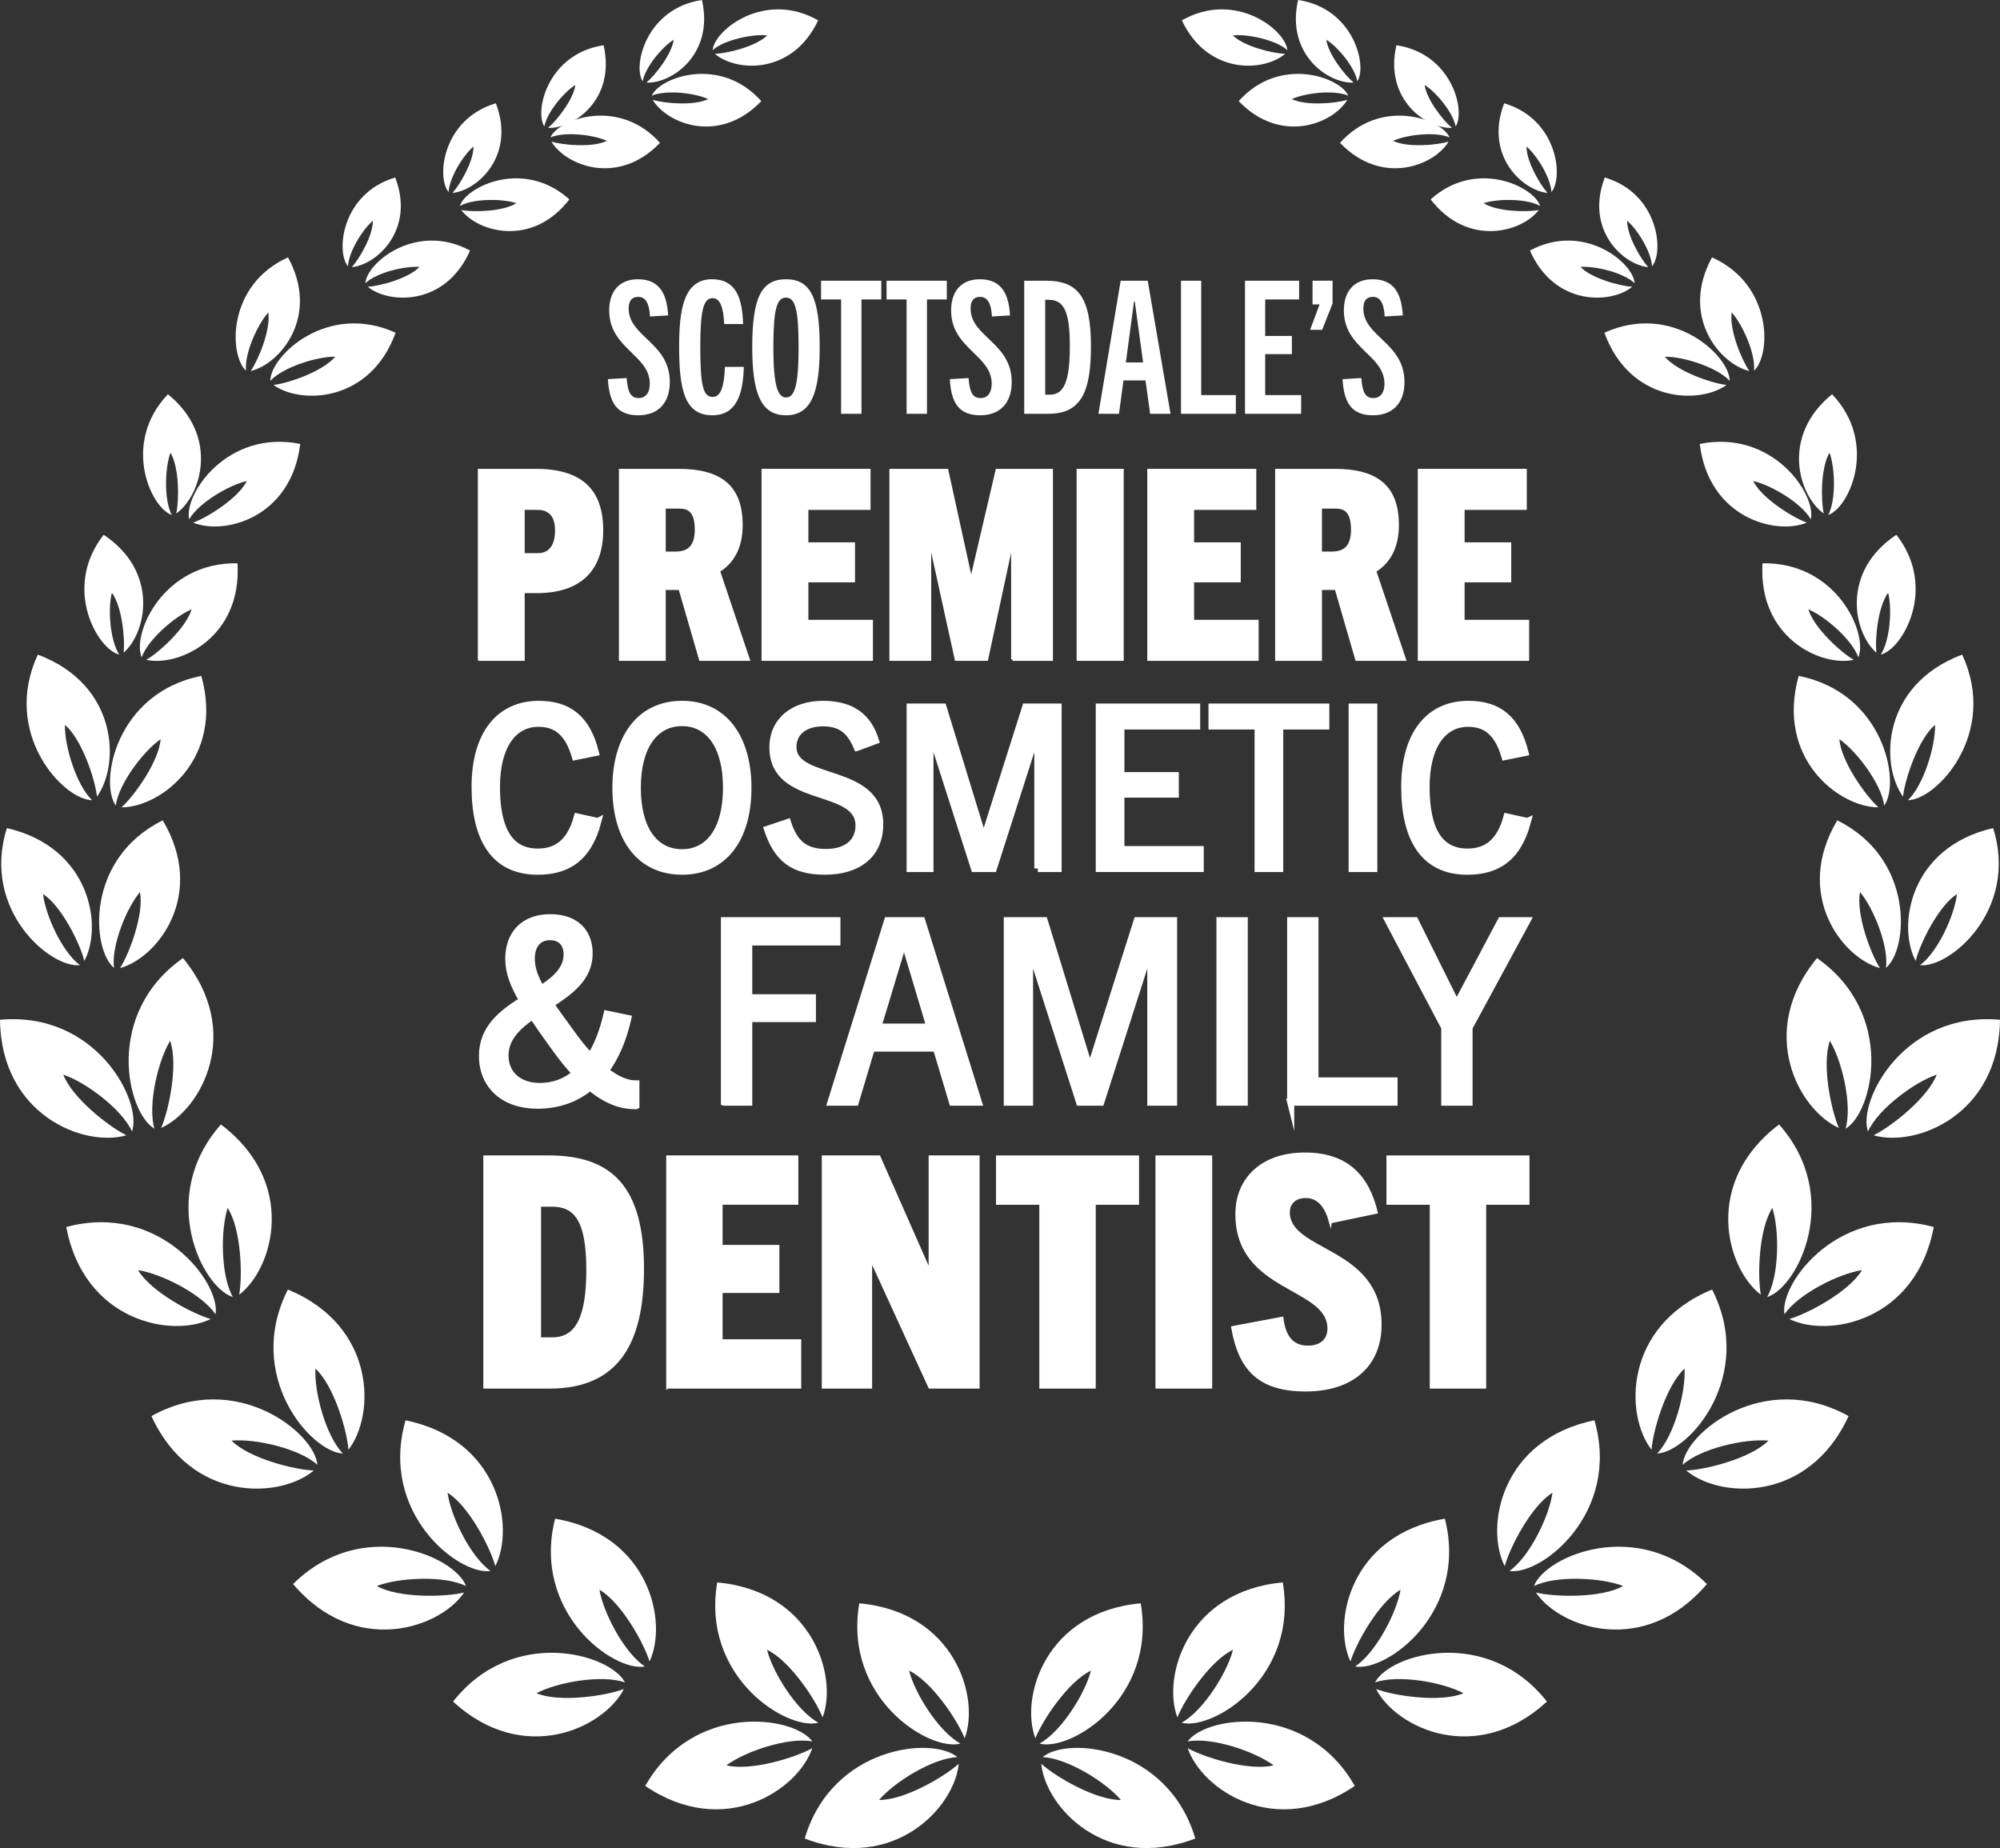 <?xml version="1.0" encoding="UTF-8"?>
<svg id="Layer_2" data-name="Layer 2" xmlns="http://www.w3.org/2000/svg" viewBox="0 0 1417.7 1310.01">
  <rect x="0" y="0" width="1417.7" height="1310.01" fill="#333333" stroke="none"/>
  <defs>
    <style>
      .cls-1 {
        stroke-width: 2.01px;
      }

      .cls-1, .cls-2, .cls-3 {
        fill: #fff;
      }

      .cls-1, .cls-3 {
        stroke: #fff;
        stroke-miterlimit: 10;
      }

      .cls-3 {
        stroke-width: 5.03px;
      }
    </style>
  </defs>
  <g id="Layer_1-2" data-name="Layer 1">
    <g>
      <g>
        <g>
          <path class="cls-2" d="M733.9,1232.17c-10.92-28.83,6.99-89.55,74.7-95.66,11.46,67.47-49.71,105.21-71.74,99.43,15.44-8.36,32.52-35.86,36.44-51.68-15.94,7.5-34.32,35.07-39.39,47.92Z"/>
          <path class="cls-2" d="M738.1,1250.23c2.89,30.69,45.71,77.32,109.19,52.99-19.43-65.62-90.96-72.57-108.2-57.67,17.54.71,44.99,17.88,55.47,30.35-17.61.29-46.25-16.37-56.47-25.67Z"/>
          <path class="cls-2" d="M841.94,1239.21c9.8,29.23,62.11,64.89,118.38,26.75-33.85-59.48-105.09-49.97-118.48-31.53,17.24-3.3,47.88,7.17,60.93,16.93-17.09,4.29-48.76-5.42-60.83-12.15Z"/>
          <path class="cls-2" d="M975.47,1197.3c14.04,27.45,71.06,54.93,121.05,8.85-42.32-53.78-111.35-33.79-121.85-13.57,16.56-5.83,48.41-.03,62.77,7.68-16.26,6.78-49.03,1.9-61.96-2.97Z"/>
          <path class="cls-2" d="M1088.72,1128.87c17.29,25.52,77.25,45.82,121.22-6.02-48.58-48.2-114.64-19.91-122.6,1.44,15.72-7.81,48.04-5.95,63.23-.05-15.31,8.72-48.43,7.88-61.86,4.63Z"/>
          <path class="cls-2" d="M1195.27,1042.37c23.55,19.9,86.76,23.23,115.08-38.57-59.8-33.27-115.76,11.83-117.64,34.54,13.03-11.77,44.65-18.72,60.87-17.15-12.38,12.53-44.49,20.68-58.3,21.18Z"/>
          <path class="cls-2" d="M1268.37,934.98c27.65,13.62,89.81,1.6,102.36-65.21-66.06-17.85-109.48,39.43-105.82,61.92,9.8-14.57,38.81-28.94,54.93-31.34-8.99,15.15-38.18,30.81-51.46,34.63Z"/>
          <path class="cls-2" d="M1328.1,804.74c29.59,8.66,88.74-13.89,89.6-81.87-68.15-6.21-101.05,57.69-93.58,79.22,7.14-16.04,33.24-35.19,48.71-40.33-6.25,16.47-32.31,36.92-44.73,42.98Z"/>
          <path class="cls-2" d="M834.59,1217.37c-10.92-28.83,6.99-89.55,74.7-95.66,11.45,67.47-49.71,105.21-71.74,99.43,15.44-8.36,32.52-35.86,36.44-51.68-15.94,7.5-34.32,35.07-39.39,47.92Z"/>
          <path class="cls-2" d="M957.28,1177.76c-13.15-27.88-.06-89.82,66.95-101.23,16.72,66.36-41.29,108.79-63.72,104.75,14.73-9.55,29.6-38.31,32.27-54.38-15.3,8.73-31.46,37.65-35.51,50.86Z"/>
          <path class="cls-2" d="M1066.62,1110.16c-14.05-27.44-2.99-89.77,63.62-103.36,18.87,65.78-37.72,110.08-60.26,106.77,14.41-10.03,28.34-39.25,30.48-55.41-15.01,9.22-30.21,38.66-33.83,51.99Z"/>
          <path class="cls-2" d="M1170.7,1027.61c-18.99-24.29-19.91-87.58,42.93-113.53,30.97,61.02-16.23,115.22-38.99,116.24,12.26-12.57,20.4-43.9,19.45-60.17-12.99,11.9-22.36,43.67-23.39,57.45Z"/>
          <path class="cls-2" d="M1248.14,917.76c-24.49-18.73-41.32-79.75,12.97-120.67,45.33,51.26,13.3,115.6-8.47,122.31,8.7-15.25,8.7-47.62,3.68-63.13-9.58,14.78-10.64,47.89-8.17,61.49Z"/>
          <path class="cls-2" d="M1303.49,799.53c-28.18-12.51-58.76-67.93-15.5-120.38,56.03,39.29,39.86,109.32,20.25,120.92,4.91-16.86-2.64-48.34-11.13-62.25-5.87,16.61.81,49.06,6.38,61.7Z"/>
          <path class="cls-2" d="M1332.59,686.21c-26.72-7.23-61.46-52.23-30.26-104.7,55.11,27.19,50.37,91.55,34.55,104.54,2.04-15.63-8.97-42.54-18.41-53.72-2.94,15.54,7.44,43.43,14.12,53.88Z"/>
          <path class="cls-2" d="M1357.93,681.15c-13.2-24.33-4.6-80.53,54.91-94.15,18.34,58.65-31.52,99.63-51.83,97.14,12.73-9.31,24.6-35.84,26.18-50.39-13.28,8.6-26.3,35.35-29.26,47.4Z"/>
          <path class="cls-2" d="M1348.96,564.66c-16.32-22.36-15.27-79.2,41.9-100.62,25.98,55.69-17.98,102.93-38.44,103.17,11.37-10.92,19.62-38.79,19.24-53.42-12.01,10.29-21.36,38.53-22.7,50.87Z"/>
          <path class="cls-2" d="M1330.11,462.67c-16.28-14.09-25.44-57.34,14.13-83.58,29.44,37.65,4.4,81.14-11.06,84.91,6.71-10.26,8.07-32.83,5.23-43.85-7.3,9.9-9.44,32.94-8.29,42.52Z"/>
          <path class="cls-2" d="M1292.78,364.02c-17.58-12.42-30.93-54.57,5.87-84.56,32.99,34.58,12.32,80.32-2.7,85.58,5.67-10.87,4.82-33.46.91-44.15-6.3,10.57-6.17,33.7-4.09,43.13Z"/>
          <path class="cls-2" d="M1240,262.97c-20.97-4.88-49.23-38.87-26.45-80.53,43.59,19.59,41.71,69.74,29.78,80.28,1.15-12.21-8.16-32.81-15.81-41.23-1.85,12.16,7,33.54,12.48,41.48Z"/>
          <path class="cls-2" d="M1168.3,189.35c-17.85-1.71-44.93-26.65-30.73-63.55,38.15,11.35,42.13,52.96,33.45,62.98-.4-10.2-10.36-26.18-17.61-32.29-.18,10.24,9.48,26.91,14.89,32.86Z"/>
          <path class="cls-2" d="M1096.97,136.76c-17.85-1.71-44.93-26.65-30.73-63.55,38.15,11.35,42.13,52.96,33.45,62.98-.4-10.2-10.36-26.18-17.61-32.29-.18,10.24,9.48,26.91,14.89,32.86Z"/>
          <path class="cls-2" d="M1029.24,90.65c-17.91.83-48.24-20.04-39.4-58.57,39.37,5.85,49.19,46.48,42.01,57.62-1.84-10.05-13.95-24.46-21.99-29.48,1.27,10.17,13.19,25.31,19.38,30.43Z"/>
          <path class="cls-2" d="M959.55,58.57c-17.91.83-48.24-20.04-39.4-58.57,39.37,5.85,49.19,46.48,42.01,57.62-1.84-10.05-13.95-24.46-21.99-29.48,1.27,10.17,13.19,25.31,19.38,30.43Z"/>
          <path class="cls-2" d="M1331.54,572.3c-27.68,0-72.97-34.37-56.55-93.17,60.3,11.86,72.52,75.22,60.65,91.89-2.11-15.62-19.76-38.72-31.8-47.05,1.22,15.77,18.52,39.98,27.7,48.33Z"/>
          <path class="cls-2" d="M1314.05,467.75c-23.39,5.02-67.89-15.8-64.7-68.46,53.1-.93,74.93,50.4,67.93,66.63-4.62-12.82-23.73-29.13-35.41-33.98,3.9,13.1,22.91,30.42,32.18,35.81Z"/>
          <path class="cls-2" d="M1280.75,370.47c-22.12,9.11-69.62-3.44-75.87-55.82,52.08-10.38,82.72,36.23,78.72,53.45-6.83-11.79-28.54-24.43-40.9-27.12,6.17,12.2,27.96,25.84,38.05,29.49Z"/>
          <path class="cls-2" d="M1223.87,272.91c-19.46,13.91-68.57,12.52-86.59-37.06,48.35-21.98,88.8,16.42,88.83,34.1-9.34-9.92-33.36-17.28-46-17.09,8.79,10.47,33.12,18.79,43.77,20.05Z"/>
          <path class="cls-2" d="M1157.07,203.27c-15.14,12.37-55.27,13.81-72.57-25.68,38.28-20.46,73.28,8.73,74.24,23.15-8.14-7.6-28.11-12.34-38.42-11.52,7.72,8.08,27.99,13.59,36.75,14.05Z"/>
          <path class="cls-2" d="M1090.72,148.87c-11.74,15.64-50.35,26.65-76.61-7.54,32.26-29.04,73.24-9.09,77.62,4.68-9.72-5.43-30.25-5.25-40.06-1.98,9.43,5.99,30.43,6.48,39.04,4.84Z"/>
          <path class="cls-2" d="M1026.85,100.35c-9.95,16.83-47.11,32.02-76.97.92,28.87-32.41,71.8-17.08,77.67-3.87-10.26-4.33-30.65-1.89-40.03,2.44,10.03,4.92,30.96,3.1,39.34.52Z"/>
          <path class="cls-2" d="M955.03,70.76c-9.95,16.83-47.11,32.02-76.97.92,28.87-32.41,71.8-17.08,77.67-3.87-10.26-4.33-30.65-1.89-40.03,2.43,10.03,4.92,30.96,3.1,39.34.52Z"/>
          <path class="cls-2" d="M911,38.14c-14.8,12.78-54.87,15.31-73.24-23.7,37.71-21.5,73.49,6.74,74.84,21.12-8.34-7.38-28.44-11.58-38.71-10.47,7.94,7.87,28.35,12.82,37.11,13.05Z"/>
        </g>
        <g>
          <path class="cls-2" d="M683.81,1232.17c10.92-28.83-6.99-89.55-74.7-95.66-11.45,67.47,49.7,105.21,71.74,99.43-15.44-8.36-32.52-35.86-36.44-51.68,15.94,7.5,34.32,35.07,39.39,47.92Z"/>
          <path class="cls-2" d="M679.6,1250.23c-2.89,30.69-45.71,77.32-109.19,52.99,19.43-65.62,90.96-72.57,108.2-57.67-17.54.71-44.99,17.88-55.47,30.35,17.61.29,46.25-16.37,56.47-25.67Z"/>
          <path class="cls-2" d="M575.76,1239.21c-9.8,29.23-62.11,64.89-118.38,26.75,33.85-59.48,105.09-49.97,118.48-31.53-17.24-3.3-47.88,7.17-60.93,16.93,17.09,4.29,48.76-5.42,60.83-12.15Z"/>
          <path class="cls-2" d="M442.23,1197.3c-14.04,27.45-71.06,54.93-121.05,8.85,42.32-53.78,111.35-33.79,121.85-13.57-16.56-5.83-48.41-.03-62.77,7.68,16.26,6.78,49.03,1.9,61.96-2.97Z"/>
          <path class="cls-2" d="M328.98,1128.87c-17.29,25.52-77.25,45.82-121.22-6.02,48.58-48.2,114.64-19.91,122.6,1.44-15.72-7.81-48.04-5.95-63.24-.05,15.31,8.72,48.43,7.88,61.86,4.63Z"/>
          <path class="cls-2" d="M222.43,1042.37c-23.55,19.9-86.76,23.23-115.08-38.57,59.8-33.27,115.76,11.83,117.64,34.54-13.03-11.77-44.64-18.72-60.86-17.15,12.38,12.53,44.49,20.68,58.3,21.18Z"/>
          <path class="cls-2" d="M149.34,934.98c-27.65,13.62-89.8,1.6-102.36-65.21,66.07-17.85,109.48,39.43,105.82,61.92-9.8-14.57-38.81-28.94-54.92-31.34,8.99,15.15,38.18,30.81,51.46,34.63Z"/>
          <path class="cls-2" d="M89.6,804.74c-29.59,8.66-88.74-13.89-89.6-81.87,68.15-6.21,101.05,57.69,93.58,79.22-7.15-16.04-33.24-35.19-48.71-40.33,6.25,16.47,32.31,36.92,44.73,42.98Z"/>
          <path class="cls-2" d="M583.11,1217.37c10.92-28.83-6.99-89.55-74.7-95.66-11.46,67.47,49.7,105.21,71.74,99.43-15.44-8.36-32.52-35.86-36.44-51.68,15.94,7.5,34.32,35.07,39.39,47.92Z"/>
          <path class="cls-2" d="M460.42,1177.76c13.15-27.88.06-89.82-66.95-101.23-16.72,66.36,41.29,108.79,63.72,104.75-14.73-9.55-29.6-38.31-32.27-54.38,15.3,8.73,31.46,37.65,35.51,50.86Z"/>
          <path class="cls-2" d="M351.09,1110.16c14.05-27.44,2.99-89.77-63.62-103.36-18.87,65.78,37.72,110.08,60.27,106.77-14.41-10.03-28.34-39.25-30.48-55.41,15.01,9.22,30.21,38.66,33.83,51.99Z"/>
          <path class="cls-2" d="M247,1027.61c18.99-24.29,19.91-87.58-42.93-113.53-30.97,61.02,16.23,115.22,38.99,116.24-12.26-12.57-20.4-43.9-19.45-60.17,12.99,11.9,22.36,43.67,23.39,57.45Z"/>
          <path class="cls-2" d="M169.56,917.76c24.49-18.73,41.32-79.75-12.97-120.67-45.33,51.26-13.3,115.6,8.47,122.31-8.7-15.25-8.7-47.62-3.68-63.13,9.58,14.78,10.64,47.89,8.17,61.49Z"/>
          <path class="cls-2" d="M114.21,799.53c28.18-12.51,58.76-67.93,15.5-120.38-56.03,39.29-39.86,109.32-20.25,120.92-4.91-16.86,2.64-48.34,11.13-62.25,5.87,16.61-.8,49.06-6.38,61.7Z"/>
          <path class="cls-2" d="M85.11,686.21c26.72-7.23,61.46-52.23,30.26-104.7-55.11,27.19-50.37,91.55-34.56,104.54-2.04-15.63,8.97-42.54,18.41-53.72,2.94,15.54-7.44,43.43-14.12,53.88Z"/>
          <path class="cls-2" d="M59.77,681.15c13.2-24.33,4.6-80.53-54.91-94.15-18.34,58.65,31.52,99.63,51.83,97.14-12.73-9.31-24.6-35.84-26.18-50.39,13.28,8.6,26.3,35.35,29.26,47.4Z"/>
          <path class="cls-2" d="M68.74,564.66c16.32-22.36,15.27-79.2-41.9-100.62-25.98,55.69,17.98,102.93,38.44,103.17-11.37-10.92-19.62-38.79-19.24-53.42,12.01,10.29,21.36,38.53,22.69,50.87Z"/>
          <path class="cls-2" d="M87.59,462.67c16.28-14.09,25.44-57.34-14.12-83.58-29.44,37.65-4.4,81.14,11.06,84.91-6.71-10.26-8.07-32.83-5.23-43.85,7.3,9.9,9.44,32.94,8.29,42.52Z"/>
          <path class="cls-2" d="M124.92,364.02c17.58-12.42,30.93-54.57-5.87-84.56-32.99,34.58-12.32,80.32,2.7,85.58-5.67-10.87-4.82-33.46-.91-44.15,6.3,10.57,6.17,33.7,4.09,43.13Z"/>
          <path class="cls-2" d="M177.71,262.97c20.97-4.88,49.23-38.87,26.45-80.53-43.59,19.59-41.71,69.74-29.78,80.28-1.15-12.21,8.16-32.81,15.81-41.23,1.85,12.16-7,33.54-12.48,41.48Z"/>
          <path class="cls-2" d="M249.41,189.35c17.85-1.71,44.93-26.65,30.73-63.55-38.15,11.35-42.13,52.96-33.45,62.98.4-10.2,10.36-26.18,17.61-32.29.18,10.24-9.48,26.91-14.89,32.86Z"/>
          <path class="cls-2" d="M320.74,136.76c17.85-1.71,44.93-26.65,30.73-63.55-38.15,11.35-42.13,52.96-33.45,62.98.4-10.2,10.36-26.18,17.61-32.29.18,10.24-9.48,26.91-14.89,32.86Z"/>
          <path class="cls-2" d="M388.46,90.65c17.91.83,48.24-20.04,39.4-58.57-39.37,5.85-49.19,46.48-42.01,57.62,1.84-10.05,13.95-24.46,21.99-29.48-1.27,10.17-13.19,25.31-19.38,30.43Z"/>
          <path class="cls-2" d="M458.16,58.57c17.91.83,48.24-20.04,39.4-58.57-39.37,5.85-49.19,46.48-42.01,57.62,1.84-10.05,13.95-24.46,21.99-29.48-1.27,10.17-13.19,25.31-19.38,30.43Z"/>
          <path class="cls-2" d="M86.16,572.3c27.68,0,72.97-34.37,56.55-93.17-60.3,11.86-72.53,75.22-60.65,91.89,2.11-15.62,19.76-38.72,31.8-47.05-1.23,15.77-18.52,39.98-27.7,48.33Z"/>
          <path class="cls-2" d="M103.65,467.75c23.39,5.02,67.89-15.8,64.7-68.46-53.1-.93-74.93,50.4-67.93,66.63,4.62-12.82,23.73-29.13,35.41-33.98-3.9,13.1-22.91,30.42-32.18,35.81Z"/>
          <path class="cls-2" d="M136.95,370.47c22.12,9.11,69.62-3.44,75.87-55.82-52.09-10.38-82.72,36.23-78.72,53.45,6.83-11.79,28.54-24.43,40.9-27.12-6.17,12.2-27.96,25.84-38.05,29.49Z"/>
          <path class="cls-2" d="M193.84,272.91c19.46,13.91,68.57,12.52,86.59-37.06-48.35-21.98-88.8,16.42-88.83,34.1,9.34-9.92,33.36-17.28,46-17.09-8.79,10.47-33.12,18.79-43.77,20.05Z"/>
          <path class="cls-2" d="M260.63,203.27c15.14,12.37,55.27,13.81,72.57-25.68-38.28-20.46-73.28,8.73-74.23,23.15,8.14-7.6,28.11-12.34,38.41-11.52-7.72,8.08-27.99,13.59-36.75,14.05Z"/>
          <path class="cls-2" d="M326.98,148.87c11.74,15.64,50.35,26.65,76.61-7.54-32.26-29.04-73.24-9.09-77.62,4.68,9.72-5.43,30.25-5.25,40.06-1.98-9.43,5.99-30.43,6.48-39.04,4.84Z"/>
          <path class="cls-2" d="M390.85,100.35c9.95,16.83,47.11,32.02,76.97.92-28.87-32.41-71.8-17.08-77.66-3.87,10.26-4.33,30.65-1.89,40.03,2.44-10.03,4.92-30.96,3.1-39.34.52Z"/>
          <path class="cls-2" d="M462.68,70.76c9.95,16.83,47.11,32.02,76.97.92-28.87-32.41-71.8-17.08-77.66-3.87,10.26-4.33,30.65-1.89,40.03,2.43-10.03,4.92-30.96,3.1-39.34.52Z"/>
          <path class="cls-2" d="M506.71,38.14c14.8,12.78,54.87,15.31,73.24-23.7-37.71-21.5-73.49,6.74-74.84,21.12,8.34-7.38,28.44-11.58,38.72-10.47-7.93,7.87-28.35,12.82-37.11,13.05Z"/>
        </g>
      </g>
      <g>
        <path class="cls-3" d="M423.78,582.32c-7,26.62-22.3,35.22-42.7,35.22-30.29,0-44.3-22.45-44.3-59.74s17.21-58.5,45.09-58.5c21.04,0,34.1,9.88,40.16,34.1l-14.19,2.87c-4.94-16.89-13.38-23.58-26.14-23.58-18.48,0-29.8,16.89-29.8,45.11,0,30.43,9.4,46.21,29.32,46.21,13.7,0,23.26-7.16,28.04-24.87l14.5,3.19Z"/>
        <path class="cls-3" d="M436.61,558.41c0-34.1,16.09-59.12,46.85-59.12s46.7,25.02,46.7,59.12c0,36.5-17.37,59.12-46.7,59.12s-46.85-22.62-46.85-59.12ZM515.01,558.41c0-29.16-12.11-46.21-31.56-46.21s-31.71,17.04-31.71,46.21,12.11,46.05,31.71,46.05,31.56-17.04,31.56-46.05Z"/>
        <path class="cls-3" d="M607.65,529.74c-4.95-11.8-11.64-17.38-24.22-17.38s-21.36,6.22-21.36,17.21c0,25.98,61.51,13.55,61.51,54.67,0,21.98-15.93,33.29-38.72,33.29s-33.78-8.92-40.8-29.64l14.19-4.77c4.62,14.33,11.95,21.19,27.25,21.19,13.86,0,23.42-6.69,23.42-19.13,0-28.67-61.03-14.82-61.03-55.29,0-19.29,14.98-30.6,35.54-30.6s32.03,9.09,37.13,25.66l-12.9,4.79Z"/>
        <path class="cls-3" d="M735.68,615.63v-97.52h-.32l-31.23,97.52h-13.38l-31.24-97.52h-.32v97.52h-14.03v-114.41h23.27l28.68,93.54h.32l29.64-93.54h22.95v114.41h-14.35Z"/>
        <path class="cls-3" d="M779.23,615.63v-114.41h69.01v13.38h-53.71v35.22h38.57v13.06h-38.57v39.36h56.25v13.38h-71.55Z"/>
        <path class="cls-3" d="M891.81,615.63v-101.03h-32.66v-13.38h80.63v13.38h-32.67v101.03h-15.3Z"/>
        <path class="cls-3" d="M958.5,615.63v-114.41h15.3v114.41h-15.3Z"/>
        <path class="cls-3" d="M1082.76,582.32c-7.01,26.62-22.31,35.22-42.71,35.22-30.29,0-44.3-22.45-44.3-59.74s17.21-58.5,45.09-58.5c21.04,0,34.1,9.88,40.16,34.1l-14.19,2.87c-4.94-16.89-13.38-23.58-26.14-23.58-18.48,0-29.8,16.89-29.8,45.11,0,30.43,9.4,46.21,29.32,46.21,13.7,0,23.26-7.16,28.04-24.87l14.51,3.19Z"/>
      </g>
      <g>
        <path class="cls-3" d="M450.73,783.77c-8.24,0-18.8-1.96-32.42-13.25-10.39,8.6-23.1,12.89-37.43,12.89-23.64,0-38.86-13.97-38.86-34.93,0-19.68,13.97-30.26,28.48-39.4-6.45-10.92-9.85-20.06-9.85-29.37,0-17.72,10.75-29.18,29.37-29.18s27.58,10.75,27.58,25.26c0,17.19-13.25,26.84-27.4,35.99,3.94,5.9,8.78,12.35,14.33,20.06,4.84,6.81,9.49,12.54,13.97,17.19,5.01-7.71,8.95-17.74,11.82-30.09l14.69,3.04c-3.4,15.04-8.78,27.41-15.94,37.08,8.24,6.45,15.4,9.31,21.67,9.31v15.4ZM408.1,760.84c-4.84-5.2-10.03-11.46-15.58-19.34-5.73-7.88-10.75-15.04-15.04-21.49-10.75,7.52-19.52,15.76-19.52,28.3,0,13.44,10.21,21.85,24.54,21.85,9.31,0,18.09-2.87,25.61-9.31ZM383.57,701.03c10.21-6.62,18.45-13.78,18.45-24.53,0-7.35-4.12-12.56-12.18-12.56s-13.25,5.73-13.25,15.59c0,6.81,2.33,13.44,6.98,21.49Z"/>
        <path class="cls-3" d="M513.53,781.26v-128.59h79.7v15.04h-62.5v39.59h45.13v14.67h-45.13v59.29h-17.19Z"/>
        <path class="cls-3" d="M675.21,781.26l-11.46-38.33h-46.03l-11.46,38.33h-17.19l40.12-128.59h24.18l40.12,128.59h-18.27ZM622.2,728.08h37.07l-18.27-61.08h-.36l-18.45,61.08Z"/>
        <path class="cls-3" d="M815.76,781.26v-109.6h-.36l-35.1,109.6h-15.04l-35.1-109.6h-.36v109.6h-15.76v-128.59h26.15l32.24,105.12h.36l33.31-105.12h25.79v128.59h-16.12Z"/>
        <path class="cls-3" d="M864.79,781.26v-128.59h17.19v128.59h-17.19Z"/>
        <path class="cls-3" d="M914.91,781.26v-128.59h17.19v113.54h56.06v15.04h-73.25Z"/>
        <path class="cls-3" d="M1024.13,781.26v-52.84l-39.94-75.75h18.8l29.37,59.1h.36l31.34-59.1h18.27l-41.01,75.75v52.84h-17.19Z"/>
      </g>
      <g>
        <path class="cls-1" d="M343.61,983.3v-163.28h45.25c44.11,0,66.63,21.38,66.63,79.37,0,52.52-17.74,83.91-65.95,83.91h-45.93ZM391.6,948.97c17.97,0,25.01-16.38,25.01-48.9,0-35.71-9.1-45.7-25.23-45.7h-8.87v94.6h9.1Z"/>
        <path class="cls-1" d="M473.24,983.3v-163.28h91.65v32.97h-53.67v30.48h40.25v32.05h-40.25v34.8h55.72v32.97h-93.69Z"/>
        <path class="cls-1" d="M659.04,983.3l-41.39-90.28h-.45v90.28h-33.66v-163.28h39.57l35.71,80.95h.45v-80.95h34.11v163.28h-34.34Z"/>
        <path class="cls-1" d="M737.73,983.3v-130.3h-30.7v-32.97h99.38v32.97h-30.7v130.3h-37.98Z"/>
        <path class="cls-1" d="M820.05,983.3v-163.28h38.2v163.28h-38.2Z"/>
        <path class="cls-1" d="M943.08,866.19c-2.72-10.01-7.73-17.97-17.5-17.97-7.5,0-12.28,4.32-12.28,11.14,0,28.88,65.04,25.02,65.04,79.59,0,29.56-20.7,46.39-52.76,46.39s-46.62-13.87-51.85-44.36l35.02-6.58c1.59,12.72,6.82,20.45,18.43,20.45,8.41,0,14.78-4.32,14.78-13.18,0-30.26-65.26-26.17-65.26-80.97,0-25.47,18.42-42.74,48.2-42.74s44.58,15.68,50.71,41.38l-32.52,6.82Z"/>
        <path class="cls-1" d="M1014.49,983.3v-130.3h-30.7v-32.97h99.38v32.97h-30.7v130.3h-37.98Z"/>
      </g>
      <g>
        <path class="cls-1" d="M339.74,467.43v-134.09h39.97c31.18,0,46.87,13.27,46.87,42.59s-16.99,43.51-46.12,43.51h-9.53v48h-31.18ZM381.38,393.1c6.91,0,13.07-4.3,13.07-17.17,0-11.2-5.61-15.5-13.26-15.5h-10.27v32.67h10.46Z"/>
        <path class="cls-1" d="M496.5,467.43l-14.57-50.24h-11.02v50.24h-31.18v-134.09h41.08c29.32,0,44.64,11.03,44.64,38.85,0,16.25-6.35,26.51-16.06,32.5l21.1,62.74h-33.98ZM478.75,391.99c8.03,0,14.76-3.19,14.76-16.63,0-16.44-8.6-15.87-14.01-15.87h-8.6v32.5h7.84Z"/>
        <path class="cls-1" d="M540.83,467.43v-134.09h75.26v27.09h-44.08v25.02h33.06v26.34h-33.06v28.58h45.75v27.07h-76.93Z"/>
        <path class="cls-1" d="M717.74,467.43v-83.29h-.38l-17.93,83.29h-21.66l-18.3-83.29h-.38v83.29h-27.64v-134.09h39.78l16.99,77.5h.37l18.12-77.5h38.66v134.09h-27.64Z"/>
        <path class="cls-1" d="M764.17,467.43v-134.09h31.37v134.09h-31.37Z"/>
        <path class="cls-1" d="M814.25,467.43v-134.09h75.26v27.09h-44.08v25.02h33.06v26.34h-33.06v28.58h45.75v27.07h-76.93Z"/>
        <path class="cls-1" d="M961.66,467.43l-14.57-50.24h-11.02v50.24h-31.18v-134.09h41.08c29.32,0,44.64,11.03,44.64,38.85,0,16.25-6.35,26.51-16.06,32.5l21.1,62.74h-33.99ZM943.91,391.99c8.03,0,14.76-3.19,14.76-16.63,0-16.44-8.6-15.87-14.01-15.87h-8.6v32.5h7.84Z"/>
        <path class="cls-1" d="M1006,467.43v-134.09h75.26v27.09h-44.08v25.02h33.06v26.34h-33.06v28.58h45.75v27.07h-76.93Z"/>
      </g>
      <g>
        <path class="cls-2" d="M460.75,224.34c-.4-8.28-2.63-13.91-8.28-13.91-4.86,0-6.83,3.15-6.83,8.28,0,20.1,29.16,24.17,29.16,52.14,0,14.59-8.14,23.53-22.33,23.53-15.11,0-20.62-8.8-21.55-25.62l13.27-.79c.78,9.86,2.75,14.2,8.54,14.2,4.99,0,7.88-3.81,7.88-10.12,0-20.62-28.77-24.83-28.77-52.03,0-13.38,7.09-22.06,20.36-22.06,15.5,0,20.49,10.5,21.42,25.62l-12.88.77Z"/>
        <path class="cls-2" d="M527.26,260.08c-.52,20.36-5.78,34.29-22.33,34.29-19.45,0-23.52-17.74-23.52-48.49,0-25.88,3.03-47.94,23.25-47.94,16.95,0,21.55,13.14,22.08,31.78h-13.4c-.53-11.82-2.89-18.38-8.14-18.38-6.7,0-8.8,8.92-8.8,34.54,0,27.86,2.1,35.48,8.8,35.48,5.91,0,8.14-7.88,8.67-21.28h13.39Z"/>
        <path class="cls-2" d="M533.23,246.02c0-34.67,6.31-48.07,23.91-48.07s23.9,13.4,23.9,48.07c0,32.33-5.91,48.35-23.9,48.35s-23.91-16.02-23.91-48.35ZM566.08,246.02c0-26.52-2.37-35.06-8.94-35.06s-8.94,8.54-8.94,35.06,2.89,35.74,8.94,35.74,8.94-8.14,8.94-35.74Z"/>
        <path class="cls-2" d="M596.21,293.32v-81.06h-14.2v-13.27h42.7v13.27h-14.05v81.06h-14.45Z"/>
        <path class="cls-2" d="M642.64,293.32v-81.06h-14.2v-13.27h42.7v13.27h-14.05v81.06h-14.45Z"/>
        <path class="cls-2" d="M703.11,224.34c-.4-8.28-2.63-13.91-8.28-13.91-4.86,0-6.83,3.15-6.83,8.28,0,20.1,29.16,24.17,29.16,52.14,0,14.59-8.14,23.53-22.33,23.53-15.11,0-20.63-8.8-21.55-25.62l13.27-.79c.78,9.86,2.75,14.2,8.54,14.2,4.99,0,7.88-3.81,7.88-10.12,0-20.62-28.78-24.83-28.78-52.03,0-13.38,7.1-22.06,20.37-22.06,15.5,0,20.49,10.5,21.42,25.62l-12.88.77Z"/>
        <path class="cls-2" d="M726.02,293.32v-94.33h15.51c22.33,0,31.79,11.31,31.79,46.24,0,31.01-6.04,48.09-30.09,48.09h-17.21ZM744.15,279.78c10.39,0,14.2-10.1,14.2-34.56,0-26-4.86-32.71-15.24-32.71h-2.23v67.26h3.28Z"/>
        <path class="cls-2" d="M815.28,293.32l-3.29-23.64h-15.63l-3.16,23.64h-14.58l15.77-94.33h19.18l16.16,94.33h-14.45ZM798.07,256.93h12.22l-5.91-43.23h-.53l-5.78,43.23Z"/>
        <path class="cls-2" d="M837.15,293.32v-94.33h14.32v81.06h24.57v13.27h-38.89Z"/>
        <path class="cls-2" d="M882.52,293.32v-94.33h38.36v13.27h-24.05v25.88h18.92v12.88h-18.92v29.03h25.49v13.27h-39.81Z"/>
        <path class="cls-2" d="M928.68,233.8l6.7-18h-5v-16.82h14.2v16.17l-7.36,18.64h-8.54Z"/>
        <path class="cls-2" d="M981.52,224.34c-.4-8.28-2.63-13.91-8.28-13.91-4.86,0-6.83,3.15-6.83,8.28,0,20.1,29.16,24.17,29.16,52.14,0,14.59-8.14,23.53-22.33,23.53-15.11,0-20.63-8.8-21.55-25.62l13.27-.79c.78,9.86,2.75,14.2,8.54,14.2,4.99,0,7.88-3.81,7.88-10.12,0-20.62-28.78-24.83-28.78-52.03,0-13.38,7.1-22.06,20.37-22.06,15.5,0,20.49,10.5,21.42,25.62l-12.88.77Z"/>
      </g>
    </g>
  </g>
</svg>